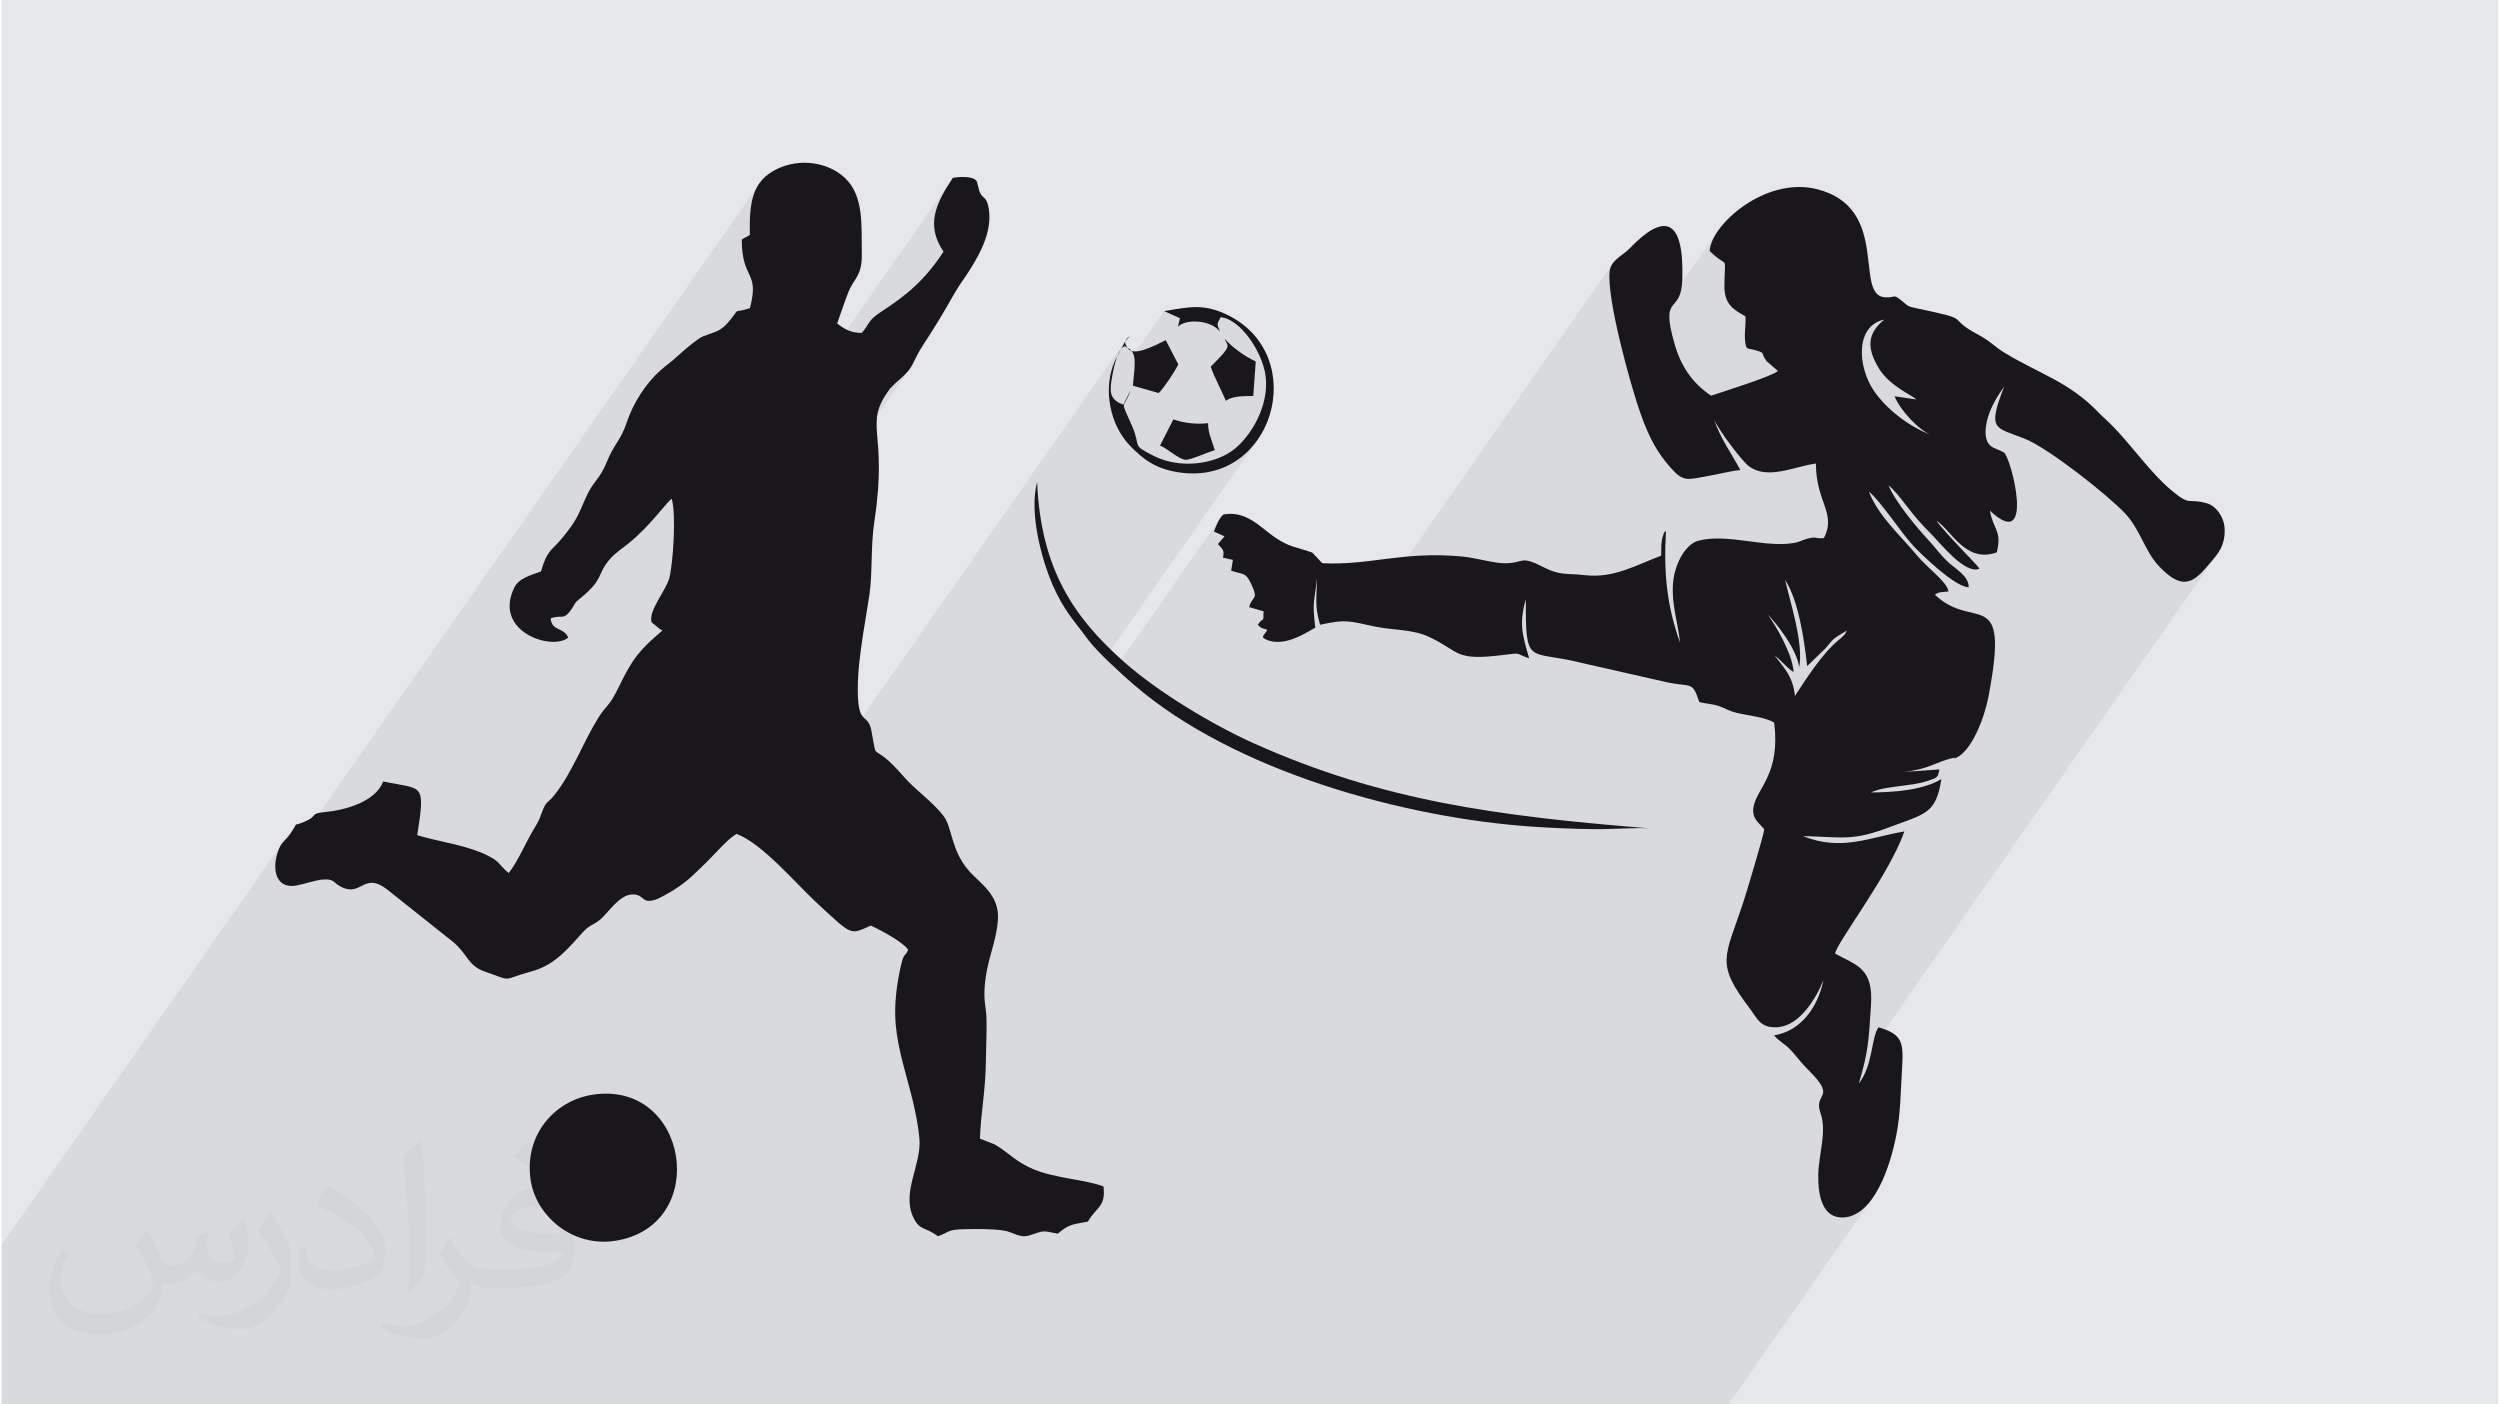 <?xml version="1.0" encoding="UTF-8"?>
<!DOCTYPE svg PUBLIC "-//W3C//DTD SVG 1.0//EN" "http://www.w3.org/TR/2001/REC-SVG-20010904/DTD/svg10.dtd">
<!-- Creator: CorelDRAW 2017 -->
<svg xmlns="http://www.w3.org/2000/svg" xml:space="preserve" width="356px" height="200px" version="1.0" style="shape-rendering:geometricPrecision; text-rendering:geometricPrecision; image-rendering:optimizeQuality; fill-rule:evenodd; clip-rule:evenodd"
viewBox="0 0 35600 20025"
 xmlns:xlink="http://www.w3.org/1999/xlink">
 <defs>
  <style type="text/css">
   <![CDATA[
    .fil3 {fill:#19171C}
    .fil0 {fill:#E6E7E8}
    .fil1 {fill:#373435;fill-opacity:0.031}
    .fil2 {fill:#373435;fill-opacity:0.078}
   ]]>
  </style>
 </defs>
 <g id="Layer_x0020_1">
  <g id="_2247647596384">
   <path class="fil0" d="M0 0l35600 0 0 20025 -35600 0 0 -20025z"/>
   <path class="fil1" d="M2082 17547c68,103 112,202 155,312 32,64 49,183 199,183 44,0 107,-14 163,-45 63,-33 111,-83 136,-159l60 -202 146 -72 10 10c-20,76 -25,149 -25,206 0,169 146,233 262,233 68,0 129,-33 129,-95 0,-80 -34,-216 -78,-338 68,-68 136,-136 214,-191l12 6c34,144 53,286 53,381 0,93 -41,196 -75,264 -70,132 -194,237 -344,237 -114,0 -241,-57 -328,-163l-5 0c-82,102 -208,194 -412,194l-63 0c-10,134 -39,229 -83,314 -121,237 -480,404 -818,404 -470,0 -706,-272 -706,-633 0,-223 73,-431 185,-578l92 38c-70,134 -116,261 -116,385 0,338 274,499 592,499 293,0 657,-187 723,-404 -25,-237 -114,-349 -250,-565 41,-72 94,-144 160,-221l12 0 0 0 0 0zm5421 -1274c99,62 196,136 291,220 -53,75 -119,143 -201,203 -95,-77 -190,-143 -287,-213 66,-74 131,-146 197,-210l0 0 0 0zm51 926c-160,0 -291,105 -291,183 0,167 320,219 703,217 -48,-196 -216,-400 -412,-400zm-359 895c208,0 390,-6 529,-41 155,-40 286,-118 286,-172 0,-14 0,-31 -5,-45 -87,8 -187,8 -274,8 -281,0 -498,-64 -582,-222 -22,-44 -37,-93 -37,-149 0,-153 66,-303 182,-406 97,-85 204,-138 313,-138 197,0 354,158 464,408 60,136 102,293 102,491 0,132 -37,243 -119,326 -153,148 -435,204 -867,204l-196 0 0 0 -51 0c-107,0 -184,-19 -245,-66l-10 0c3,25 5,49 5,72 0,97 -32,221 -97,320 -192,286 -400,410 -580,410 -182,0 -405,-70 -606,-161l36 -70c65,27 155,45 279,45 325,0 752,-313 805,-618 -12,-25 -33,-58 -65,-93 -95,-113 -155,-208 -211,-307 48,-95 92,-171 133,-240l17 -2c139,283 265,446 546,446l44 0 0 0 204 0 0 0 0 0zm-1408 299c24,-130 27,-276 27,-413l0 -202c0,-377 -49,-926 -88,-1282 68,-75 163,-161 238,-219l22 6c51,450 63,971 63,1452 0,126 -5,249 -17,340 -7,114 -73,200 -214,332l-31 -14 0 0 0 0zm-1449 -596c7,177 94,317 398,317 189,0 349,-49 526,-134 32,-14 49,-33 49,-49 0,-111 -85,-258 -228,-392 -139,-126 -323,-237 -495,-311 -59,-25 -78,-52 -78,-77 0,-51 68,-158 124,-235l19 -2c197,103 418,256 580,427 148,157 240,316 240,489 0,128 -38,249 -102,361 -215,109 -446,192 -674,192 -277,0 -466,-130 -466,-436 0,-33 0,-84 12,-150l95 0 0 0 0 0zm-501 -503l173 278c63,103 121,215 121,392l0 227c0,183 -117,379 -306,573 -148,132 -279,188 -400,188 -180,0 -386,-56 -624,-159l27 -70c75,20 162,37 269,37 342,-2 692,-252 852,-557 19,-35 27,-68 27,-91 0,-35 -20,-74 -34,-109 -88,-165 -185,-315 -292,-454 56,-88 112,-173 173,-257l14 2 0 0 0 0z"/>
   <path class="fil2" d="M17382 4523l-94 134 -56 -31 -89 -28 -91 -13 -89 1 -80 14 -64 25 -43 36 0 -9 1 -10 3 -11 3 -14 4 -16 4 -18 5 -22 5 -24 -225 -101 -436 625 -5 -17 -27 -43 -41 -35 -56 -31 -15 12 -9 5 -5 1 -2 1 -3 3 -6 9 -9 12 8 -15 119 -170 -23 26 -20 19 -15 15 -11 16 14 -27 -5125 7334 -136 -112 -151 -104 -143 -70 -51 34 -54 45 -56 51 -56 56 -56 58 -54 57 -51 53 -46 46 -54 52 -53 52 -53 51 -54 50 -56 49 -59 48 -64 46 -69 46 -21 13 -31 18 -36 21 -39 23 -41 22 -39 20 -34 16 -29 11 -65 14 -47 1 -34 -10 -26 -17 -25 -20 -28 -20 -37 -15 -53 -8 -73 10 -70 31 -66 47 -62 57 -58 62 -55 62 -51 55 -48 43 -37 27 -31 19 -27 15 -24 14 -25 15 -26 19 -30 27 -37 36 -76 85 -77 84 -79 82 -83 78 -90 72 -99 64 -110 53 -123 42 -139 41 -93 31 -61 20 -46 9 -45 -4 -60 -18 -90 -33 -84 -30 6023 -8618 -44 56 -64 66 -92 81 -86 84 -5804 8305 -31 -13 6864 -9822 27 -39 27 -40 -6919 9900 -30 -13 -60 -41 -49 -46 -43 -52 -42 -56 -45 -59 -54 -62 -5 -5 6924 -9907 -77 -138 -44 -133 -14 -129 14 -128 36 -127 57 -129 74 -131 87 -136 -4174 5972 20 -35 48 -85 39 -80 26 -70 19 -100 17 -133 15 -158 10 -169 4 -170 -2 -159 -11 -136 -20 -103 -41 40 -52 58 -63 74 -74 86 -84 94 -93 97 -102 98 -110 94 -27 21 -31 24 -33 25 -34 27 -34 27 -32 27 -28 26 -24 24 -69 86 -303 433 -91 78 -22 18 -15 15 -10 12 -110 158 -19 18 -28 17 -28 6 -29 0 -36 1 -45 6 -58 17 -201 287 -133 -60 -47 -39 3222 -4611 36 -174 6 -125 -16 -94 -31 -79 -37 -81 -36 -101 -27 -136 -6 -100 110 -156 -1 -168 7 -152 19 -137 32 -122 49 -109 -6855 9808 -14 -63 -2 -91 14 -94 24 -83 174 -249 42 -62 23 -38 11 -21 -239 341 11 -25 18 -33 -3982 5698 0 17 0 7 0 6 0 300 0 439 0 97 0 24 0 15 0 124 0 56 0 7 0 88 0 8 0 13 0 30 0 5 0 35 0 30 0 35 0 42 0 27 0 464 0 45 0 358 0 5 194 0 8 0 7 0 36 0 10 0 29 0 71 0 2 0 81 0 90 0 756 0 56 0 136 0 113 0 3 0 5 0 56 0 11 0 2 0 10 0 3 0 31 0 68 0 10 0 27 0 23 0 15 0 84 0 5 0 562 0 1 0 40 0 1 0 18 0 8 0 59 0 606 0 346 0 117 0 226 0 368 0 169 0 186 0 145 0 144 0 362 0 124 0 4 0 16 0 3 0 18 0 10 0 99 0 108 0 295 0 1 0 12 0 42 0 7 0 381 0 15 0 102 0 11 0 102 0 33 0 126 0 9 0 74 0 6 0 53 0 12 0 163 0 329 0 11 0 35 0 26 0 95 0 146 0 21 0 9 0 74 0 235 0 190 0 97 0 6 0 5 0 42 0 97 0 44 0 181 0 17 0 180 0 11 0 3 0 160 0 83 0 435 0 161 0 1 0 23 0 104 0 143 0 53 0 19 0 165 0 2 0 2 0 81 0 26 0 83 0 468 0 41 0 90 0 482 0 34 0 38 0 160 0 178 0 521 0 155 0 91 0 81 0 17 0 5 0 89 0 387 0 63 0 70 0 173 0 3 0 16 0 26 0 246 0 66 0 215 0 110 0 146 0 21 0 90 0 167 0 246 0 12 0 13 0 12 0 29 0 34 0 89 0 276 0 14 0 64 0 94 0 251 0 95 0 34 0 77 0 230 0 102 0 52 0 56 0 394 0 26 0 238 0 3 0 77 0 25 0 37 0 179 0 4 0 214 0 10 0 60 0 23 0 4 0 21 0 388 0 32 0 101 0 24 0 61 0 8 0 20 0 11 0 87 0 11 0 106 0 67 0 49 0 193 0 187 0 192 0 40 0 56 0 160 0 183 0 25 0 6 0 32 0 52 0 63 0 536 0 251 0 169 0 188 0 86 0 91 0 28 0 28 0 7 0 8 0 15 0 62 0 74 0 11 0 22 0 152 0 56 0 67 0 154 0 383 0 35 0 560 0 29 0 78 0 9 0 164 0 332 0 782 0 224 0 2047 -2929 -118 134 -136 91 -154 38 -101 -11 -82 -37 -63 -62 -46 -80 -33 -94 -20 -104 -10 -109 -2 -111 6 -110 14 -112 17 -113 16 -114 12 -112 0 -7 513 -734 67 -104 48 -111 36 -114 26 -113 14 -65 4912 -7029 -34 43 -35 42 -85 100 -81 85 -81 65 -82 38 -89 8 -98 -30 -111 -71 -127 -120 -70 -83 -60 -91 -54 -96 -52 -100 -53 -100 -56 -99 -65 -95 -74 -90 -52 -52 -64 -61 -76 -68 -84 -73 -93 -78 -98 -80 -104 -83 -106 -82 -107 -81 -108 -78 -105 -73 -102 -69 -97 -61 -90 -53 -82 -44 -72 -32 -141 -53 -112 -43 -83 -44 -53 -55 -21 -77 10 -110 42 -152 75 -206 -1284 1837 -12 -15 -61 -76 -57 -73 -55 -70 -58 -70 -50 -56 546 -782 -71 -34 -77 -52 -79 -66 -78 -76 -63 -72 148 -210 -40 -30 -56 -35 -69 -41 -76 -49 -79 -58 -79 -67 -73 -77 -64 -88 -57 -106 -40 -98 -20 -92 -2 -87 10 -45 187 -266 -136 54 -96 92 -1419 2030 -64 -2 -114 -28 -105 -58 -47 -44 -62 -70 -73 -89 -77 -100 -31 -42 707 -1011 -161 -139 -29 -42 -15 -30 -8 -21 -5 -15 -7 -11 -15 -10 -27 -11 -44 -14 -42 -12 -34 -6 -26 -5 -20 -7 -14 -15 -11 -25 -7 -40 -5 -58 -1 -38 0 -38 2 -38 3 -39 2 -40 2 -41 0 -42 -1 -42 -60 -34 -56 -35 -51 -38 -45 -44 -37 -52 -28 -62 -17 -75 -6 -89 3 -151 5 -96 1 -55 -8 -30 -21 -19 -39 -25 -62 -45 -89 -81 12 -73 28 -80 45 -83 58 -86 -1343 1922 -37 -145 -38 -153 -36 -153 -32 -151 -29 -145 -24 -139 -18 -127 -12 -116 -4 -100 4 -82 13 -56 25 -49 -3583 5128 -27 -6 -87 -16 -78 -9 -78 -1 -87 7 -102 16 -125 26 -26 -97 -16 -85 -9 -76 -3 -72 1 -73 3 -77 3 -86 3 -99 -632 903 0 0 -90 -26 -28 -15 -16 -13 -4 -13 3 -11 43 -61 15 -28 -27 -9 -20 -5 -15 -4 -12 -4 -11 -6 -13 -9 -15 -13 -10 -9 64 -92 4 -19 2 -35 0 -58 -205 -59 17 -51 16 -31 22 -31 16 -23 9 -26 0 -35 -14 -49 -30 -70 -30 -60 -26 -42 -25 -28 -26 -18 -32 -13 -39 -10 -51 -13 -64 -20 25 -154 -141 -32 6 -40 1 -30 -3 -23 -7 -19 -12 -18 -15 -17 -19 -21 -13 -15 84 -121 -151 -68 10 -27 12 -32 16 -36 17 -37 20 -36 20 -32 -1500 2147 -74 -70 -74 -72 2177 -3115 -128 154 -153 130 -177 100 307 -439 81 -118 72 -132 58 -144 41 -151 18 -157 -8 -159 -29 -129 -50 -137 -68 -135 -83 -129 -94 -114 -102 -92 -106 -65 -107 -29z"/>
   <g>
    <g>
     <path class="fil3" d="M13563 2536c-247,370 -387,676 -133,1051 -257,397 -516,616 -893,861 -185,120 -155,160 -271,298 -158,3 -250,-56 -352,-134 33,-93 142,-418 183,-500 78,-154 172,-203 168,-489 -5,-411 29,-822 -232,-1078 -228,-224 -638,-303 -984,-132 -343,170 -391,466 -380,935 -47,34 -64,33 -115,67 -1,589 258,437 116,979 -261,84 -127,-25 -279,165 -64,79 -125,141 -229,179 -173,64 -166,46 -298,148 -97,75 -149,120 -222,188 -91,84 -149,120 -242,202 -214,187 -396,473 -486,746 -88,264 -179,301 -286,568 -100,249 -201,276 -303,517 -119,280 -149,336 -313,542 -165,206 -229,177 -321,499 -163,60 -316,95 -383,235 -301,626 542,900 772,708 -67,-155 -236,-87 -251,-274 174,-63 175,42 298,-132 60,-84 33,-81 102,-136 385,-308 236,-345 463,-597 57,-63 176,-148 243,-201 304,-243 527,-565 619,-641 68,219 20,920 -32,1128 -43,174 -307,475 -253,635l127 104c4,-7 18,8 25,14 -335,285 -426,402 -624,811 -134,276 -173,248 -287,430 -224,359 -370,782 -633,1111 -77,97 -106,79 -152,188 -56,130 -40,135 -118,260 -130,209 -227,461 -375,657l-40 -33c-5,-5 -13,-12 -19,-18 -72,-73 -94,-119 -199,-176 -311,-171 -721,-213 -1047,-313 120,-769 76,-645 -485,-766 -115,298 -559,412 -843,438 -212,21 -79,51 -277,135 -198,85 -64,-29 -206,173 -81,116 -121,107 -170,238 -92,244 -50,553 256,500 106,-19 276,-77 370,-85 192,-16 149,54 293,115 272,115 305,-221 625,20l954 759c201,172 208,333 437,414 437,154 223,123 670,3 349,-93 531,-337 737,-560 107,-114 128,-88 237,-172 122,-94 281,-374 483,-367 164,6 111,137 315,75 64,-20 226,-116 270,-144 192,-120 315,-252 462,-394 115,-112 294,-325 424,-400 369,135 855,718 1159,997 499,460 457,443 755,310 148,66 463,238 533,344 -42,109 -56,26 -101,219 -64,278 -101,572 -76,852 33,365 155,720 238,1063 44,181 83,369 100,559 32,366 -251,753 -93,1110 94,210 165,140 357,282 173,-59 117,-98 409,-101 167,-2 343,-5 509,17 163,21 240,117 386,72 225,-69 161,-73 405,-24 162,-141 217,-131 429,-173 125,-213 258,-211 222,-501 -246,-95 -686,-117 -989,-241 -262,-107 -367,-246 -562,-358l-210 -82c12,-369 80,-685 84,-1094 2,-194 13,-389 10,-582 -4,-210 -42,-266 -27,-484 28,-395 160,-603 189,-954 30,-365 -266,-533 -417,-709 -253,-293 -233,-609 -355,-773 -151,-203 -399,-369 -567,-562 -498,-572 -367,-138 -465,-660 -43,-226 -158,-106 -186,-401 -42,-463 91,-1083 157,-1528 48,-327 16,-691 72,-1057 201,-1321 -174,-1355 225,-1894l86 -84c289,-242 197,-253 399,-558 153,-231 288,-459 426,-702 89,-156 149,-223 229,-352 147,-237 318,-546 265,-870 -31,-185 -88,-123 -134,-247l-21 -82c-2,-7 -6,-14 -7,-28 -9,-110 -247,-97 -350,-78z"/>
     <path class="fil3" d="M7542 16816c72,518 599,974 1215,874 1363,-220 1040,-2305 -341,-2080 -526,86 -963,562 -874,1206z"/>
    </g>
    <g>
     <path class="fil3" d="M25183 8763c125,127 414,490 447,752 66,-347 -130,-932 -201,-1249 189,295 269,825 315,1231l262 -254c123,-144 88,-123 302,-252 -44,82 3,18 -62,89 -29,30 -14,12 -52,44 -238,198 -454,539 -625,800 -23,-289 -183,-433 -289,-578 113,85 166,172 271,236 -16,-261 -259,-670 -368,-819zm2339 -2557c-340,-128 -654,-381 -827,-635 -234,-345 -268,-928 149,-1014 -243,196 -255,402 -78,694 153,252 456,373 536,445l-312 -46c76,195 352,493 532,556zm347 4599c224,-104 403,-570 461,-877 307,-1616 -206,-916 -764,-1448 53,-46 124,-37 194,-47 -28,-147 -290,-320 -460,-525 -233,-282 -534,-540 -676,-898 172,137 466,597 641,780 98,103 582,581 782,583 6,-156 -191,-265 -278,-345 -131,-120 -193,-218 -309,-342 -144,-154 -465,-536 -555,-765 34,28 25,19 57,52 184,194 257,351 545,635 129,128 488,591 694,500 -19,-42 -487,-504 -614,-683 210,128 412,612 860,451 79,-309 -50,-321 -98,-596 660,623 297,-781 199,-829l-46 -24c-70,-31 -146,-48 -185,-123 -45,-87 -31,-210 -9,-304 46,-194 155,-360 245,-489 -245,629 -131,577 283,740 355,139 1201,815 1440,1068 216,230 284,543 484,754 365,387 517,207 754,-75 93,-111 188,-221 183,-448 -4,-179 -127,-339 -254,-374 -280,-78 -226,44 -485,-168 -330,-271 -585,-663 -892,-967 -62,-60 -114,-103 -174,-166 -412,-429 -830,-541 -1328,-842 -160,-97 -200,-165 -386,-264 -485,-259 -26,-197 -868,-372 -133,-28 -121,-29 -208,-101 -146,-120 -85,-46 -248,-57 -451,-29 87,-1277 -971,-1542 -734,-185 -1512,508 -1529,882 280,275 213,12 210,502 -1,260 136,339 300,429 7,115 -14,219 -7,318 12,184 33,127 159,168 145,45 53,25 150,154l161 139c-76,76 -792,297 -952,353 -264,-175 -430,-419 -519,-730 -217,-749 91,-409 108,-923 28,-893 -264,-954 -749,-449 -104,109 -268,165 -287,328 -46,387 302,1640 439,2025 132,369 245,570 447,794 165,183 227,152 486,106 163,-28 334,-75 492,-91 -118,-221 -292,-462 -375,-721 63,151 396,591 493,664 268,204 649,5 959,-36 -1,552 296,707 114,1063 -145,13 -86,-29 -235,8 -78,19 -99,46 -196,62 -413,72 -947,-141 -1357,-33 -192,50 -345,343 -364,614 -22,314 74,557 100,840 -186,-529 -235,-977 -200,-1596 -32,42 -15,-15 -49,94 -9,26 -11,51 -14,78 -6,56 -3,126 -6,184 -363,136 -672,324 -1085,278 -279,-31 -352,9 -596,-116 -338,-174 -267,-54 -544,-54 -157,1 -419,-77 -600,-95 -854,-83 -1328,130 -2007,94l-142 -151c-229,-83 -322,-70 -548,-228 -199,-140 -396,-372 -715,-316 -59,34 -118,183 -139,244l151 68 -94 110c65,79 95,75 72,194l141 32 -25 154c192,64 205,17 293,204 104,220 2,154 -36,316l205 59c-1,192 -3,65 -82,194 67,61 50,41 135,69 -39,84 -109,99 -13,141 234,103 510,-60 698,-172 -49,-386 -8,-374 24,-705 -3,286 -37,385 44,665 374,-82 409,-53 786,26 250,52 530,38 755,141 475,218 352,354 1085,262 259,-32 146,-22 355,50 -94,-331 -149,-489 -47,-844 -5,966 35,720 775,904l1238 281c349,75 358,-27 460,283 80,20 195,26 285,58 100,36 130,66 245,94 194,46 391,58 538,139 91,736 -244,931 -294,1199 -32,171 75,225 152,324 -2,64 -264,940 -308,1069 -255,761 -387,842 99,1481 107,141 151,293 410,270 309,-27 544,-419 643,-671 -75,376 -317,727 -703,788 66,86 161,120 263,238 91,107 131,162 233,264 408,406 59,306 165,606 95,267 -28,592 -32,881 -5,292 58,621 357,608 436,-20 671,-726 759,-1190 58,-303 58,-593 77,-905 25,-396 18,-515 -335,-617 -106,157 -75,537 -280,802 138,-461 140,-603 174,-1115 35,-531 -197,-565 -511,-737 19,-157 765,-1112 987,-1742 -493,81 -892,288 -1447,66 571,13 696,76 1232,-126 513,-194 666,-188 742,-687 -258,158 -674,189 -1004,191 215,-100 563,-81 809,-165 140,-47 144,-44 167,-163l-521 36c370,-36 463,-140 699,-196 114,-27 -34,38 62,-6z"/>
     <path class="fil3" d="M15492 9121c124,170 497,509 657,646 1416,1220 3837,1900 5717,2022 284,18 551,29 836,33 245,4 579,-25 796,-11 -2161,-175 -3805,-388 -5642,-1212 -593,-266 -1365,-731 -1848,-1158 -718,-635 -1191,-1325 -1243,-2568 -117,433 62,1095 217,1457 162,376 314,523 510,791z"/>
     <path class="fil3" d="M17486 4494c-339,-168 -546,-120 -910,-58l225 101c-13,69 -27,103 -25,124 80,-110 457,-114 597,68 -47,-112 -47,-106 9,-206 284,25 594,499 639,830 59,425 -204,855 -437,1045 -278,226 -778,290 -1148,106 -341,-169 -183,-122 -316,-426 -182,-417 -124,-214 -25,-512l-100 203c-217,-74 -195,-208 -155,-430 16,-88 29,-145 55,-222 15,-41 24,-71 48,-109 58,-88 17,-31 68,-73 173,78 160,171 119,564l368 105c70,-65 228,-302 280,-408l-179 -345c-176,84 -463,240 -544,110 -66,-106 -33,-89 34,-168 -43,33 -18,8 -55,49l-161 305c-177,401 -68,915 217,1209 195,200 365,329 698,379 1340,202 1881,-1654 698,-2241z"/>
     <path class="fil3" d="M17240 5227c48,148 171,372 215,488 90,-69 246,-67 392,-69l35 -493c-157,-70 -338,-204 -444,-323 46,115 120,85 -198,397z"/>
     <path class="fil3" d="M16517 6353c109,40 258,193 363,202 72,6 323,-112 418,-136 -41,-138 -99,-252 -95,-386 -158,21 -358,-2 -495,-54l-191 374z"/>
    </g>
   </g>
  </g>
 </g>
</svg>
